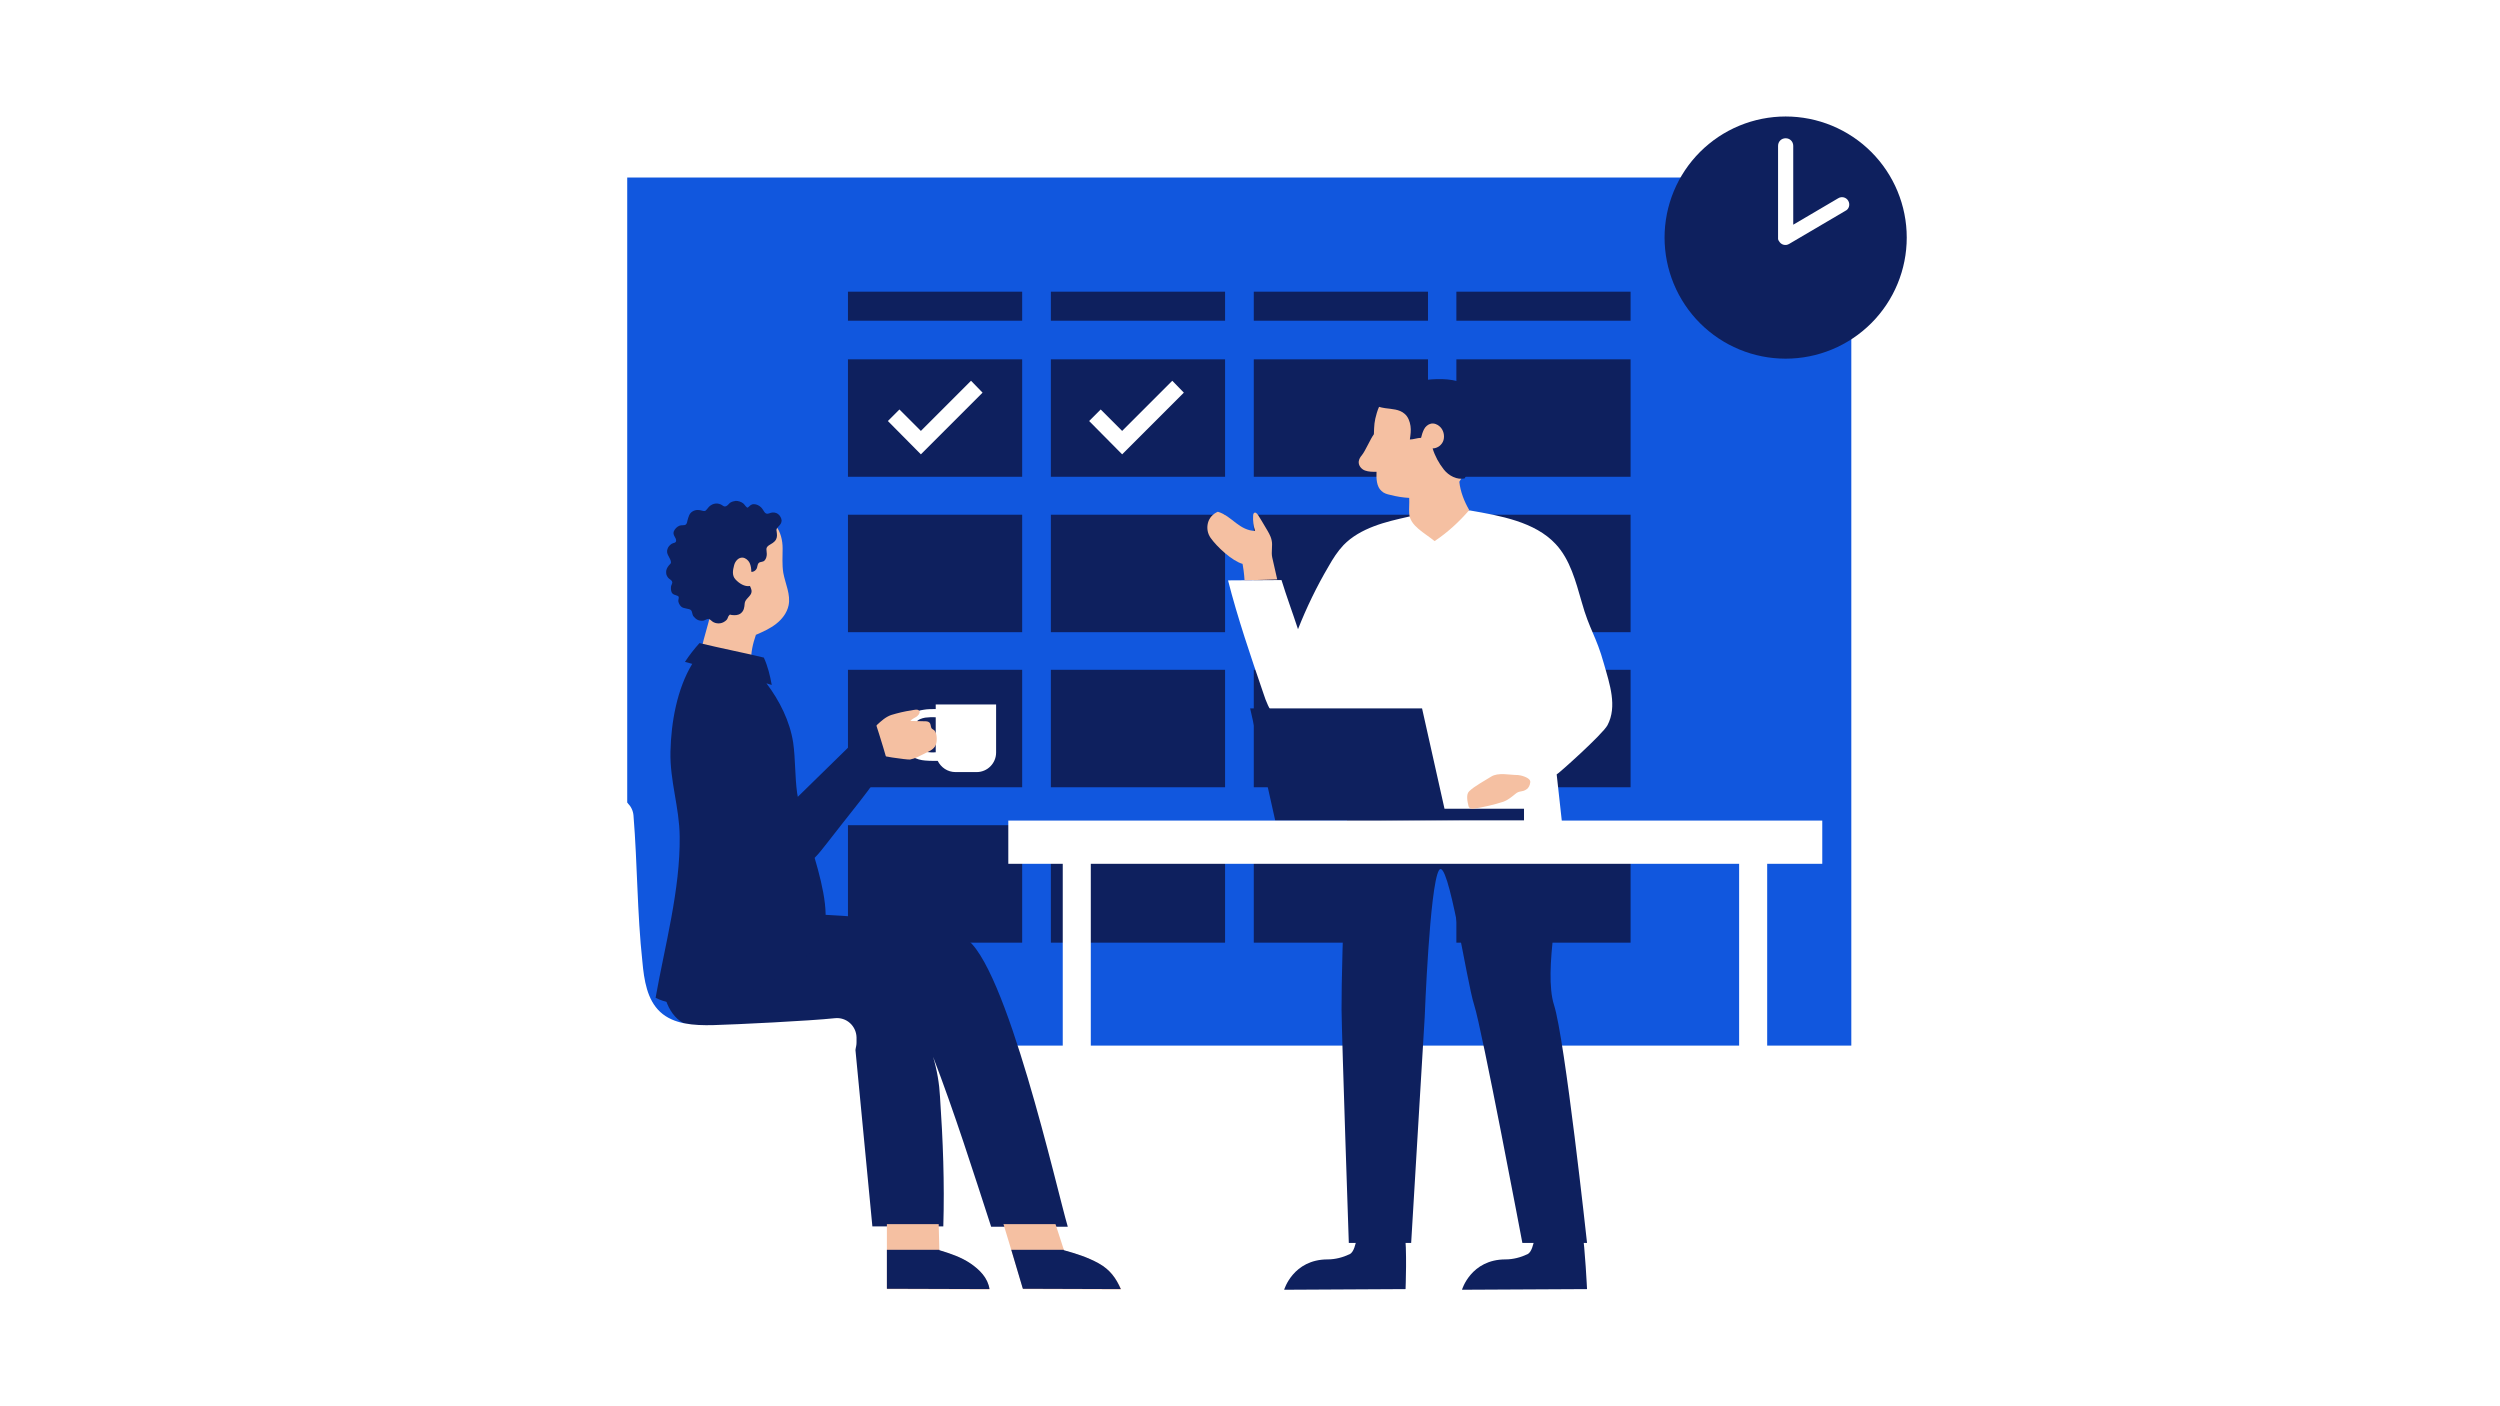 <svg version="1.0" preserveAspectRatio="xMidYMid meet" height="1080" viewBox="0 0 1440 810" zoomAndPan="magnify" width="1920" xmlns:xlink="http://www.w3.org/1999/xlink" xmlns="http://www.w3.org/2000/svg"><defs><clipPath id="eb36c118a9"><path clip-rule="nonzero" d="M 958 67 L 1098.457 67 L 1098.457 207 L 958 207 Z M 958 67"></path></clipPath></defs><rect fill-opacity="1" height="972" y="-81" fill="#ffffff" width="1728" x="-144"></rect><rect fill-opacity="1" height="972" y="-81" fill="#ffffff" width="1728" x="-144"></rect><path fill-rule="nonzero" fill-opacity="1" d="M 361.281 102.254 L 1066.355 102.254 L 1066.355 602.266 L 361.281 602.266 Z M 361.281 102.254" fill="#1157de"></path><path fill-rule="nonzero" fill-opacity="1" d="M 488.422 206.969 L 588.77 206.969 L 588.77 274.625 L 488.422 274.625 Z M 488.422 206.969" fill="#0e205e"></path><path fill-rule="nonzero" fill-opacity="1" d="M 605.301 206.969 L 705.648 206.969 L 705.648 274.625 L 605.301 274.625 Z M 605.301 206.969" fill="#0e205e"></path><path fill-rule="nonzero" fill-opacity="1" d="M 722.18 206.969 L 822.523 206.969 L 822.523 274.625 L 722.18 274.625 Z M 722.18 206.969" fill="#0e205e"></path><path fill-rule="nonzero" fill-opacity="1" d="M 838.871 206.969 L 939.215 206.969 L 939.215 274.625 L 838.871 274.625 Z M 838.871 206.969" fill="#0e205e"></path><path fill-rule="nonzero" fill-opacity="1" d="M 488.422 296.48 L 588.77 296.48 L 588.77 364.137 L 488.422 364.137 Z M 488.422 296.48" fill="#0e205e"></path><path fill-rule="nonzero" fill-opacity="1" d="M 605.301 296.48 L 705.648 296.48 L 705.648 364.137 L 605.301 364.137 Z M 605.301 296.48" fill="#0e205e"></path><path fill-rule="nonzero" fill-opacity="1" d="M 722.18 296.48 L 822.523 296.48 L 822.523 364.137 L 722.18 364.137 Z M 722.18 296.48" fill="#0e205e"></path><path fill-rule="nonzero" fill-opacity="1" d="M 838.871 296.48 L 939.215 296.48 L 939.215 364.137 L 838.871 364.137 Z M 838.871 296.48" fill="#0e205e"></path><path fill-rule="nonzero" fill-opacity="1" d="M 488.422 385.801 L 588.77 385.801 L 588.77 453.461 L 488.422 453.461 Z M 488.422 385.801" fill="#0e205e"></path><path fill-rule="nonzero" fill-opacity="1" d="M 605.301 385.801 L 705.648 385.801 L 705.648 453.461 L 605.301 453.461 Z M 605.301 385.801" fill="#0e205e"></path><path fill-rule="nonzero" fill-opacity="1" d="M 722.18 385.801 L 822.523 385.801 L 822.523 453.461 L 722.18 453.461 Z M 722.18 385.801" fill="#0e205e"></path><path fill-rule="nonzero" fill-opacity="1" d="M 838.871 385.801 L 939.215 385.801 L 939.215 453.461 L 838.871 453.461 Z M 838.871 385.801" fill="#0e205e"></path><path fill-rule="nonzero" fill-opacity="1" d="M 488.422 475.312 L 588.77 475.312 L 588.77 542.973 L 488.422 542.973 Z M 488.422 475.312" fill="#0e205e"></path><path fill-rule="nonzero" fill-opacity="1" d="M 605.301 475.312 L 705.648 475.312 L 705.648 542.973 L 605.301 542.973 Z M 605.301 475.312" fill="#0e205e"></path><path fill-rule="nonzero" fill-opacity="1" d="M 722.18 475.312 L 822.523 475.312 L 822.523 542.973 L 722.18 542.973 Z M 722.18 475.312" fill="#0e205e"></path><path fill-rule="nonzero" fill-opacity="1" d="M 838.871 475.312 L 939.215 475.312 L 939.215 542.973 L 838.871 542.973 Z M 838.871 475.312" fill="#0e205e"></path><path fill-rule="nonzero" fill-opacity="1" d="M 488.422 168.008 L 588.77 168.008 L 588.77 184.734 L 488.422 184.734 Z M 488.422 168.008" fill="#0e205e"></path><path fill-rule="nonzero" fill-opacity="1" d="M 605.301 168.008 L 705.648 168.008 L 705.648 184.734 L 605.301 184.734 Z M 605.301 168.008" fill="#0e205e"></path><path fill-rule="nonzero" fill-opacity="1" d="M 722.18 168.008 L 822.523 168.008 L 822.523 184.734 L 722.18 184.734 Z M 722.18 168.008" fill="#0e205e"></path><path fill-rule="nonzero" fill-opacity="1" d="M 838.871 168.008 L 939.215 168.008 L 939.215 184.734 L 838.871 184.734 Z M 838.871 168.008" fill="#0e205e"></path><g clip-path="url(#eb36c118a9)"><path fill-rule="nonzero" fill-opacity="1" d="M 1098.281 136.844 C 1098.281 137.984 1098.254 139.125 1098.199 140.266 C 1098.141 141.406 1098.059 142.543 1097.945 143.68 C 1097.836 144.812 1097.695 145.945 1097.527 147.074 C 1097.359 148.203 1097.164 149.328 1096.941 150.449 C 1096.719 151.57 1096.469 152.684 1096.191 153.789 C 1095.914 154.895 1095.609 155.996 1095.277 157.09 C 1094.949 158.18 1094.59 159.266 1094.203 160.34 C 1093.82 161.414 1093.41 162.477 1092.973 163.531 C 1092.535 164.586 1092.074 165.629 1091.586 166.664 C 1091.098 167.695 1090.586 168.715 1090.047 169.719 C 1089.508 170.727 1088.945 171.719 1088.359 172.699 C 1087.773 173.68 1087.16 174.641 1086.527 175.59 C 1085.895 176.539 1085.238 177.473 1084.555 178.391 C 1083.875 179.309 1083.176 180.207 1082.449 181.09 C 1081.727 181.973 1080.98 182.836 1080.215 183.68 C 1079.449 184.527 1078.66 185.352 1077.855 186.16 C 1077.047 186.969 1076.219 187.754 1075.375 188.52 C 1074.527 189.289 1073.664 190.031 1072.781 190.758 C 1071.898 191.48 1071 192.184 1070.082 192.863 C 1069.168 193.543 1068.234 194.199 1067.285 194.836 C 1066.336 195.469 1065.371 196.078 1064.391 196.664 C 1063.414 197.254 1062.422 197.816 1061.414 198.352 C 1060.406 198.891 1059.387 199.406 1058.355 199.891 C 1057.324 200.379 1056.281 200.844 1055.227 201.281 C 1054.172 201.715 1053.105 202.129 1052.031 202.512 C 1050.957 202.895 1049.875 203.254 1048.781 203.586 C 1047.688 203.918 1046.59 204.223 1045.48 204.5 C 1044.375 204.777 1043.262 205.027 1042.141 205.25 C 1041.023 205.473 1039.898 205.668 1038.77 205.836 C 1037.641 206 1036.508 206.141 1035.371 206.254 C 1034.234 206.363 1033.098 206.449 1031.957 206.504 C 1030.816 206.562 1029.676 206.59 1028.535 206.59 C 1027.395 206.59 1026.254 206.562 1025.113 206.504 C 1023.973 206.449 1022.836 206.363 1021.699 206.254 C 1020.562 206.141 1019.43 206 1018.301 205.836 C 1017.172 205.668 1016.047 205.473 1014.93 205.25 C 1013.809 205.027 1012.695 204.777 1011.59 204.5 C 1010.48 204.223 1009.383 203.918 1008.289 203.586 C 1007.195 203.254 1006.113 202.895 1005.039 202.512 C 1003.965 202.129 1002.898 201.715 1001.844 201.281 C 1000.789 200.844 999.746 200.379 998.715 199.891 C 997.684 199.406 996.664 198.891 995.656 198.352 C 994.648 197.816 993.656 197.254 992.68 196.664 C 991.699 196.078 990.734 195.469 989.785 194.836 C 988.836 194.199 987.902 193.543 986.988 192.863 C 986.07 192.184 985.172 191.48 984.289 190.758 C 983.406 190.031 982.543 189.289 981.695 188.52 C 980.852 187.754 980.023 186.969 979.215 186.16 C 978.41 185.352 977.621 184.527 976.855 183.68 C 976.09 182.836 975.344 181.973 974.621 181.09 C 973.895 180.207 973.195 179.309 972.516 178.391 C 971.832 177.473 971.176 176.539 970.543 175.59 C 969.91 174.641 969.297 173.68 968.711 172.699 C 968.125 171.719 967.562 170.727 967.023 169.719 C 966.484 168.715 965.973 167.695 965.484 166.664 C 964.996 165.629 964.535 164.586 964.098 163.531 C 963.66 162.477 963.25 161.414 962.867 160.34 C 962.48 159.266 962.121 158.18 961.793 157.09 C 961.461 155.996 961.156 154.895 960.879 153.789 C 960.602 152.684 960.352 151.57 960.129 150.449 C 959.906 149.328 959.711 148.203 959.543 147.074 C 959.375 145.945 959.234 144.812 959.125 143.68 C 959.012 142.543 958.93 141.406 958.871 140.266 C 958.816 139.125 958.789 137.984 958.789 136.844 C 958.789 135.699 958.816 134.559 958.871 133.418 C 958.93 132.281 959.012 131.141 959.125 130.004 C 959.234 128.871 959.375 127.738 959.543 126.609 C 959.711 125.48 959.906 124.355 960.129 123.234 C 960.352 122.117 960.602 121.004 960.879 119.895 C 961.156 118.789 961.461 117.688 961.793 116.594 C 962.121 115.504 962.48 114.418 962.867 113.344 C 963.25 112.27 963.66 111.207 964.098 110.152 C 964.535 109.098 964.996 108.055 965.484 107.02 C 965.973 105.988 966.484 104.969 967.023 103.965 C 967.562 102.957 968.125 101.965 968.711 100.984 C 969.297 100.004 969.91 99.043 970.543 98.094 C 971.176 97.145 971.832 96.211 972.516 95.293 C 973.195 94.375 973.895 93.477 974.621 92.594 C 975.344 91.711 976.09 90.848 976.855 90.004 C 977.621 89.156 978.41 88.332 979.215 87.523 C 980.023 86.715 980.852 85.93 981.695 85.164 C 982.543 84.395 983.406 83.652 984.289 82.926 C 985.172 82.203 986.07 81.5 986.988 80.82 C 987.902 80.141 988.836 79.484 989.785 78.848 C 990.734 78.215 991.699 77.605 992.68 77.02 C 993.656 76.43 994.648 75.867 995.656 75.332 C 996.664 74.793 997.684 74.281 998.715 73.793 C 999.746 73.305 1000.789 72.84 1001.844 72.402 C 1002.898 71.969 1003.965 71.555 1005.039 71.172 C 1006.113 70.789 1007.195 70.43 1008.289 70.098 C 1009.383 69.766 1010.48 69.461 1011.59 69.184 C 1012.695 68.906 1013.809 68.656 1014.93 68.434 C 1016.047 68.211 1017.172 68.016 1018.301 67.852 C 1019.43 67.684 1020.562 67.543 1021.699 67.43 C 1022.836 67.32 1023.973 67.234 1025.113 67.18 C 1026.254 67.121 1027.395 67.094 1028.535 67.094 C 1029.676 67.094 1030.816 67.121 1031.957 67.18 C 1033.098 67.234 1034.234 67.32 1035.371 67.43 C 1036.508 67.543 1037.641 67.684 1038.77 67.852 C 1039.898 68.016 1041.023 68.211 1042.141 68.434 C 1043.262 68.656 1044.375 68.906 1045.48 69.184 C 1046.59 69.461 1047.688 69.766 1048.781 70.098 C 1049.875 70.43 1050.957 70.789 1052.031 71.172 C 1053.105 71.555 1054.172 71.969 1055.227 72.402 C 1056.281 72.84 1057.324 73.305 1058.355 73.793 C 1059.387 74.281 1060.406 74.793 1061.414 75.332 C 1062.422 75.867 1063.414 76.43 1064.391 77.02 C 1065.371 77.605 1066.336 78.215 1067.285 78.848 C 1068.234 79.484 1069.168 80.141 1070.082 80.82 C 1071 81.5 1071.898 82.203 1072.781 82.926 C 1073.664 83.652 1074.527 84.395 1075.375 85.164 C 1076.219 85.93 1077.047 86.715 1077.855 87.523 C 1078.66 88.332 1079.449 89.156 1080.215 90.004 C 1080.98 90.848 1081.727 91.711 1082.449 92.594 C 1083.176 93.477 1083.875 94.375 1084.555 95.293 C 1085.238 96.211 1085.895 97.145 1086.527 98.094 C 1087.16 99.043 1087.773 100.004 1088.359 100.984 C 1088.945 101.965 1089.508 102.957 1090.047 103.965 C 1090.586 104.969 1091.098 105.988 1091.586 107.02 C 1092.074 108.055 1092.535 109.098 1092.973 110.152 C 1093.41 111.207 1093.82 112.27 1094.203 113.344 C 1094.59 114.418 1094.949 115.504 1095.277 116.594 C 1095.609 117.688 1095.914 118.789 1096.191 119.895 C 1096.469 121.004 1096.719 122.117 1096.941 123.234 C 1097.164 124.355 1097.359 125.48 1097.527 126.609 C 1097.695 127.738 1097.836 128.871 1097.945 130.004 C 1098.059 131.141 1098.141 132.281 1098.199 133.418 C 1098.254 134.559 1098.281 135.699 1098.281 136.844 Z M 1098.281 136.844" fill="#0e205e"></path></g><path fill-rule="nonzero" fill-opacity="1" d="M 1064.645 115.746 C 1063.504 113.656 1060.844 112.895 1058.754 114.227 L 1032.906 129.43 L 1032.906 84.008 C 1032.906 81.539 1031.008 79.637 1028.535 79.637 C 1026.066 79.637 1024.164 81.539 1024.164 84.008 L 1024.164 136.652 C 1024.164 136.652 1024.164 136.844 1024.164 136.844 C 1024.164 137.031 1024.164 137.223 1024.164 137.41 C 1024.164 137.41 1024.164 137.41 1024.164 137.602 C 1024.164 137.98 1024.355 138.551 1024.734 138.934 C 1025.875 141.023 1028.535 141.781 1030.625 140.453 L 1062.934 121.449 C 1065.023 120.496 1065.785 117.836 1064.645 115.746 Z M 1064.645 115.746" fill="#ffffff"></path><path fill-rule="nonzero" fill-opacity="1" d="M 777.484 722.375 C 773.492 724.273 769.121 725.414 764.75 725.414 C 744.797 725.414 739.664 742.898 739.664 742.898 L 809.602 742.52 C 809.602 742.52 810.551 718.762 809.031 709.641 C 808.844 707.93 787.746 709.453 785.848 709.641 C 781.855 710.211 782.617 710.59 781.477 713.824 C 780.715 716.484 779.953 721.043 777.484 722.375 Z M 777.484 722.375" fill="#0e205e"></path><path fill-rule="nonzero" fill-opacity="1" d="M 879.918 722.375 C 875.93 724.273 871.559 725.414 867.188 725.414 C 847.23 725.414 842.102 742.898 842.102 742.898 L 914.129 742.52 C 914.129 742.52 912.988 718.953 911.465 709.641 C 911.277 707.93 890.18 709.453 888.281 709.641 C 884.289 710.211 885.051 710.59 883.91 713.824 C 883.148 716.484 882.391 721.043 879.918 722.375 Z M 879.918 722.375" fill="#0e205e"></path><path fill-rule="nonzero" fill-opacity="1" d="M 776.723 450.988 C 776.723 450.988 772.543 550.762 772.734 581.551 C 772.922 599.035 776.914 715.914 776.914 715.914 L 812.832 715.914 L 820.625 585.922 C 820.625 585.922 823.477 510.473 828.797 501.352 C 834.117 492.227 844.762 565.586 849.133 578.891 C 853.504 592.191 876.879 715.914 876.879 715.914 L 914.129 715.914 C 914.129 715.914 901.395 598.465 895.121 578.891 C 888.852 559.316 899.305 514.273 899.305 498.691 C 899.305 483.105 898.543 461.82 883.719 438.066 C 868.895 414.309 776.723 450.988 776.723 450.988 Z M 776.723 450.988" fill="#0e205e"></path><path fill-rule="nonzero" fill-opacity="1" d="M 846.66 294.012 C 863.957 297.051 884.102 300.473 896.074 313.395 C 904.434 322.328 907.664 335.059 911.086 346.844 C 915.457 362.617 919.449 366.418 923.82 382.191 C 927.242 394.164 931.613 406.898 925.91 417.73 C 923.059 423.051 896.832 446.426 896.645 446.047 L 899.684 473.605 L 772.352 472.082 L 772.352 409.75 C 769.121 415.07 756.961 418.68 750.879 419.25 C 744.797 419.82 738.523 417.352 734.344 412.598 C 731.113 408.797 729.211 404.047 727.691 399.297 C 720.469 378.199 712.867 355.965 707.355 334.301 L 738.145 334.109 C 741.184 343.992 744.418 352.543 747.648 362.426 C 752.59 349.883 758.48 337.723 765.32 326.129 C 767.793 321.758 770.453 317.574 773.875 313.965 C 778.625 309.023 784.895 305.602 791.359 303.133 C 797.82 300.66 804.66 299.141 811.312 297.621 C 823.094 294.961 834.879 294.77 846.66 294.012 Z M 846.66 294.012" fill="#ffffff"></path><path fill-rule="nonzero" fill-opacity="1" d="M 832.027 465.812 L 819.105 408.039 L 720.09 408.039 L 734.535 472.652 L 877.828 472.652 L 877.828 465.812 Z M 832.027 465.812" fill="#0e205e"></path><path fill-rule="nonzero" fill-opacity="1" d="M 802.379 225.023 C 797.629 227.684 794.59 232.625 793.066 237.758 C 791.547 242.887 791.547 244.789 791.359 250.109 C 789.266 252.961 786.605 259.422 784.516 262.082 C 783.566 263.223 782.805 264.363 782.617 265.883 C 782.426 268.164 784.137 270.254 786.227 271.016 C 788.316 271.773 790.598 271.773 792.879 271.773 C 792.688 275.574 792.879 280.328 795.73 282.797 C 797.059 284.129 798.961 284.699 800.859 285.078 C 804.473 286.027 808.082 286.598 811.691 286.789 C 811.883 289.828 811.504 292.871 811.691 295.719 C 812.074 302.941 820.625 306.934 826.324 311.684 C 833.738 306.742 840.391 300.66 846.281 293.82 C 843.43 288.879 841.148 283.176 840.578 277.477 C 844.949 271.016 848.18 262.461 849.32 254.859 C 850.461 247.258 848.941 239.086 844.379 232.816 C 840.008 226.926 832.977 223.312 825.566 222.363 C 818.152 221.414 808.844 221.414 802.379 225.023 Z M 802.379 225.023" fill="#f5c0a2"></path><path fill-rule="nonzero" fill-opacity="1" d="M 735.676 333.73 C 735.676 333.73 733.773 325.559 732.824 321.188 C 732.062 317.957 733.203 314.156 732.441 311.113 C 731.875 308.453 730.352 306.172 729.023 303.891 C 727.504 301.422 726.172 298.953 724.652 296.672 C 724.082 295.91 723.32 294.961 722.562 295.34 C 721.992 295.531 721.801 296.48 721.801 297.051 C 721.609 299.902 721.992 302.941 722.941 305.793 C 718.762 305.793 715.148 303.703 711.918 301.23 C 708.688 298.762 705.457 295.91 701.465 294.77 C 698.805 295.91 696.523 298.191 695.766 301.23 C 695.004 304.273 695.574 307.312 697.285 309.785 C 700.895 314.914 709.637 323.086 715.719 324.797 C 716.668 329.93 716.859 334.301 716.859 334.301 Z M 735.676 333.73" fill="#f5c0a2"></path><path fill-rule="nonzero" fill-opacity="1" d="M 874.406 446.426 C 869.465 446.426 863.004 444.719 858.824 447.379 C 855.594 449.469 849.133 452.891 846.281 455.738 C 844.379 457.449 845.141 461.441 845.902 464.48 C 846.281 465.621 847.609 466.004 848.75 465.812 C 853.312 465.242 861.293 463.34 865.855 461.82 C 868.516 460.871 870.797 458.969 872.887 457.262 C 875.359 455.168 876.688 456.5 879.348 454.598 C 880.488 453.84 881.25 452.32 881.438 450.609 C 881.82 447.758 875.359 446.426 874.406 446.426 Z M 874.406 446.426" fill="#f5c0a2"></path><path fill-rule="nonzero" fill-opacity="1" d="M 1049.629 472.652 L 580.785 472.652 L 580.785 497.551 L 612.145 497.551 L 612.145 742.711 L 628.297 742.711 L 628.297 497.551 L 1001.738 497.551 L 1001.738 742.711 L 1017.895 742.711 L 1017.895 497.551 L 1049.629 497.551 Z M 1049.629 472.652" fill="#ffffff"></path><path fill-rule="nonzero" fill-opacity="1" d="M 843.621 275.574 C 839.25 276.527 834.5 274.055 831.648 270.445 C 828.797 266.832 826.516 262.652 825.188 258.281 C 828.035 258.281 830.695 256.191 831.457 253.531 C 832.219 250.871 831.457 247.641 829.367 245.738 C 828.035 244.406 825.945 243.648 824.234 244.027 C 822.523 244.406 821.004 245.738 820.246 247.258 C 819.484 248.777 818.914 250.488 818.535 252.199 C 816.445 252.199 814.164 253.148 812.074 253.148 C 812.453 250.488 812.832 247.828 812.453 245.359 C 812.074 242.887 811.121 240.035 809.031 238.328 C 805.992 235.664 801.809 235.664 797.82 235.098 C 795.16 234.715 792.496 233.957 790.219 232.625 C 787.938 231.293 786.035 229.016 785.465 226.355 C 784.895 223.691 785.656 220.652 787.938 219.133 C 789.648 217.801 791.93 217.613 794.207 217.801 C 797.438 218.371 799.91 220.273 803.141 220.652 C 806.371 221.031 809.793 220.652 813.023 220.082 C 820.816 218.75 828.797 217.613 836.59 218.941 C 842.102 219.891 847.609 222.172 851.223 226.543 C 854.453 230.535 855.973 235.664 855.973 240.797 C 855.973 245.93 854.832 250.871 853.121 255.812 C 850.652 263.031 847.23 269.305 843.621 275.574 Z M 843.621 275.574" fill="#0e205e"></path><path fill-rule="nonzero" fill-opacity="1" d="M 432.742 381.242 C 432.359 376.109 433.691 370.598 435.402 365.656 C 439.391 363.945 443.574 362.047 446.992 359.387 C 450.414 356.727 453.266 353.113 454.215 348.742 C 455.547 342.473 452.316 336.199 451.176 329.93 C 450.414 325.18 450.793 320.426 450.793 315.867 C 450.793 311.305 449.656 306.172 446.613 302.562 C 442.812 298 435.781 296.102 429.699 295.531 C 423.617 294.961 417.535 296.48 411.836 298.762 C 407.086 300.66 402.523 303.512 399.48 307.504 C 396.441 311.496 395.301 316.438 394.922 321.375 C 394.352 327.457 395.109 333.73 397.391 339.43 C 399.672 345.133 403.664 350.266 409.176 353.496 C 408.035 360.145 405.375 366.797 404.234 373.449 C 412.215 379.91 422.668 382.762 432.742 381.242 Z M 432.742 381.242" fill="#f5c0a2"></path><path fill-rule="nonzero" fill-opacity="1" d="M 614.996 706.41 C 609.102 686.836 579.266 553.234 555.512 540.121 C 534.984 528.719 466.188 526.059 450.223 526.059 C 439.012 526.059 427.988 526.059 416.965 528.336 C 411.074 529.668 405.184 531.379 400.051 534.418 C 399.863 534.609 399.672 534.609 399.48 534.797 C 393.973 538.031 389.031 542.973 386.367 548.863 C 383.328 555.703 381.238 566.727 382.949 573.949 C 384.277 579.461 387.32 584.973 391.879 588.203 C 397.582 592.191 407.465 591.434 414.117 591.242 C 421.719 591.051 429.508 590.863 437.113 590.48 C 453.457 589.723 469.609 589.152 485.953 587.82 C 486.145 587.82 486.523 587.82 486.715 587.82 C 489.184 589.914 491.656 592.191 491.656 593.523 L 502.488 706.41 L 543.348 706.41 C 544.105 681.133 543.156 657 541.445 631.723 C 541.066 624.312 539.734 616.328 537.457 608.727 C 549.617 640.273 560.832 675.625 570.902 706.602 L 614.996 706.602 Z M 614.996 706.41" fill="#0e205e"></path><path fill-rule="nonzero" fill-opacity="1" d="M 510.848 704.891 L 510.848 742.52 L 569.953 742.711 C 569.004 736.246 564.254 731.496 558.93 727.887 C 553.609 724.273 547.34 722.184 541.066 720.285 L 540.688 705.082 L 510.848 705.082 Z M 510.848 704.891" fill="#f5c0a2"></path><path fill-rule="nonzero" fill-opacity="1" d="M 510.848 742.328 L 569.953 742.52 C 569.004 736.059 564.254 731.305 558.93 727.695 C 553.609 724.086 547.34 721.996 541.066 720.094 L 541.066 719.902 L 510.848 719.902 Z M 510.848 742.328" fill="#0e205e"></path><path fill-rule="nonzero" fill-opacity="1" d="M 577.938 704.891 L 589.34 742.52 L 645.781 742.711 C 642.93 736.246 639.512 731.496 633.051 727.887 C 626.586 724.273 619.746 722.184 612.902 720.285 L 607.965 705.082 L 577.938 705.082 Z M 577.938 704.891" fill="#f5c0a2"></path><path fill-rule="nonzero" fill-opacity="1" d="M 589.148 742.328 L 645.594 742.52 C 642.742 736.059 639.32 731.305 632.859 727.695 C 626.398 724.086 619.555 721.996 612.715 720.094 L 612.715 719.902 L 582.496 719.902 Z M 589.148 742.328" fill="#0e205e"></path><path fill-rule="nonzero" fill-opacity="1" d="M 448.516 303.133 C 447.375 304.461 446.992 304.652 447.375 306.363 C 447.562 307.883 447.754 309.215 446.992 310.734 C 446.043 312.445 444.332 313.203 442.812 314.156 C 440.723 315.676 441.672 316.816 441.672 319.098 C 441.672 320.426 441.293 321.945 440.344 322.898 C 439.391 323.848 437.871 323.469 437.113 324.227 C 436.16 324.988 436.352 326.699 435.781 327.648 C 435.211 328.598 434.07 329.551 432.742 329.359 C 432.742 327.648 432.551 325.938 431.789 324.227 C 431.031 322.707 429.508 321.375 427.801 321.188 C 425.328 320.996 423.43 323.277 422.859 325.559 C 422.098 328.41 421.527 331.449 423.617 333.73 C 425.707 336.012 428.938 338.102 431.98 337.531 C 432.742 339.242 433.309 340.383 432.551 342.094 C 431.41 344.184 429.129 345.324 428.938 347.602 C 428.75 349.883 428.559 351.785 426.66 353.305 C 425.137 354.445 423.43 354.445 421.527 354.254 C 420.387 354.066 420.578 353.684 419.816 354.637 C 419.246 355.203 419.246 356.344 418.488 357.105 C 417.535 358.055 416.207 358.816 414.875 359.008 C 413.547 359.195 412.215 359.008 411.074 358.438 C 410.125 358.055 409.176 356.727 408.223 356.535 C 407.273 356.344 406.133 357.297 405.184 357.484 C 404.043 357.676 402.902 357.484 401.953 357.105 C 400.812 356.535 400.051 355.773 399.293 354.824 C 398.723 353.875 398.723 352.355 398.152 351.594 C 397.012 350.266 393.781 350.836 392.262 349.312 C 391.5 348.555 390.93 347.414 390.738 346.465 C 390.551 345.895 391.121 344.371 390.93 343.801 C 390.359 342.66 387.891 343.043 386.938 341.332 C 386.367 340.191 386.367 338.672 386.559 337.531 C 386.75 336.77 387.508 335.82 387.129 335.059 C 386.938 334.109 385.418 333.539 384.848 332.781 C 384.277 332.02 383.707 331.07 383.707 329.93 C 383.52 328.41 384.277 326.887 385.23 325.746 C 386.18 324.609 386.75 324.609 386.367 323.086 C 385.609 320.617 383.52 318.906 384.469 316.246 C 384.848 314.914 385.801 313.965 386.938 313.203 C 387.891 312.633 389.219 312.824 389.41 311.684 C 389.789 309.785 387.32 308.453 388.078 306.172 C 388.648 304.652 389.98 303.324 391.5 302.754 C 392.641 302.371 394.16 302.754 394.922 302.184 C 395.68 301.801 395.871 300.281 396.062 299.523 C 396.633 297.621 397.012 295.719 398.91 294.582 C 400.812 293.441 402.715 293.629 404.613 294.199 C 406.516 294.77 406.703 293.82 408.035 292.301 C 408.793 291.348 409.934 290.59 411.266 290.211 C 412.594 289.828 413.926 290.02 415.258 290.59 C 416.395 291.16 416.965 292.109 418.297 291.539 C 419.246 291.16 420.008 289.828 420.766 289.449 C 421.719 288.879 422.668 288.688 423.809 288.5 C 425.328 288.5 427.039 289.07 428.18 290.02 C 428.938 290.59 430.078 292.871 430.84 292.301 C 431.98 291.348 432.551 290.398 434.262 290.398 C 435.781 290.398 437.301 291.16 438.441 292.301 C 440.152 294.012 440.344 296.672 443.004 295.719 C 444.332 295.152 445.664 294.961 447.184 295.531 C 448.895 296.289 450.035 298 450.223 299.711 C 450.223 301.23 449.465 302.184 448.516 303.133 Z M 448.516 303.133" fill="#0e205e"></path><path fill-rule="nonzero" fill-opacity="1" d="M 538.977 405.566 L 538.977 408.418 C 536.695 408.418 534.227 408.418 532.133 408.797 C 530.234 408.988 526.625 409.938 524.723 412.41 C 523.582 413.738 523.203 415.258 523.012 416.59 C 522.254 421.152 522.254 425.902 523.012 430.465 C 523.203 431.605 523.582 434.074 525.672 435.785 C 527.762 437.305 530.613 437.875 532.895 438.066 C 534.605 438.254 536.504 438.254 538.215 438.254 C 538.785 438.254 539.355 438.254 540.117 438.254 C 542.016 442.055 545.816 444.719 550.379 444.719 L 562.543 444.719 C 568.812 444.719 573.754 439.586 573.754 433.504 L 573.754 405.758 L 538.977 405.758 Z M 533.465 433.125 C 532.516 433.125 529.855 432.742 528.715 431.793 C 528.145 431.414 527.953 430.652 527.762 429.512 C 527.191 425.332 527.191 421.34 527.762 417.16 C 527.953 416.211 528.145 415.641 528.332 415.258 C 529.094 414.5 530.805 413.738 532.895 413.359 C 534.605 413.168 537.074 412.98 538.977 413.168 L 538.977 433.125 C 538.977 433.125 538.977 433.125 538.977 433.312 C 537.074 433.504 535.176 433.312 533.465 433.125 Z M 533.465 433.125" fill="#ffffff"></path><path fill-rule="nonzero" fill-opacity="1" d="M 493.363 600.363 L 493.363 597.516 C 493.176 590.863 487.473 585.73 480.82 586.492 C 466.758 588.012 424.188 590.102 410.504 590.48 C 399.863 590.672 388.078 590.102 380.289 582.879 C 372.688 575.848 370.977 564.445 370.023 553.992 C 366.984 526.059 367.176 497.93 364.895 469.805 C 364.512 464.293 359.953 459.73 354.441 459.352 C 354.441 459.352 354.25 459.352 354.25 459.352 C 347.41 458.781 341.707 464.48 342.09 471.324 L 346.078 554.754 C 346.461 564.445 347.031 574.52 349.691 583.832 C 352.352 593.332 357.48 602.266 365.652 607.777 C 375.348 614.43 387.891 615.188 399.672 615.188 C 402.715 615.188 406.895 615.188 411.457 615 L 411.457 715.723 L 411.266 715.723 C 398.152 715.723 385.801 721.996 378.195 732.637 L 371.164 742.328 L 464.477 742.328 L 457.637 732.828 C 450.035 722.184 437.68 715.723 424.379 715.723 L 424.188 715.723 L 424.188 614.809 C 445.664 614.047 472.078 612.906 482.914 611.957 C 488.805 611.387 493.363 606.445 493.363 600.363 Z M 493.363 600.363" fill="#ffffff"></path><path fill-rule="nonzero" fill-opacity="1" d="M 505.527 434.645 C 505.527 435.215 522.254 437.684 524.152 437.496 C 527.191 436.926 529.855 435.406 532.516 434.074 C 534.797 432.934 537.266 431.984 538.598 429.895 C 539.926 427.992 539.926 422.863 538.406 420.961 C 538.027 420.391 537.266 420.199 536.695 419.629 C 535.934 418.68 536.316 417.16 535.367 416.211 C 534.605 415.449 533.465 415.449 532.516 415.449 C 529.855 415.449 527.004 415.258 524.344 415.258 C 525.293 414.121 526.812 413.551 527.953 412.789 C 528.715 412.219 530.043 410.887 529.664 409.75 C 528.902 408.039 526.434 408.988 524.914 409.18 C 520.922 409.75 517.121 410.699 513.32 411.84 C 510.09 412.98 507.617 415.258 505.148 417.539 C 504.77 417.922 504.387 418.301 504.199 418.68 C 503.438 420.77 504.387 424.383 504.578 426.664 C 504.957 429.133 505.527 431.984 505.527 434.645 Z M 505.527 434.645" fill="#f5c0a2"></path><path fill-rule="nonzero" fill-opacity="1" d="M 504.008 415.449 L 459.535 458.969 C 459.348 458.211 459.348 457.449 459.156 456.879 C 457.828 447.188 458.207 437.305 456.875 427.801 C 454.977 415.449 449.086 403.668 441.48 393.594 C 442.434 393.973 443.574 394.164 444.523 394.543 C 443.574 389.223 442.242 383.711 439.961 378.77 C 427.418 375.73 415.445 373.449 402.902 370.41 C 399.863 373.828 397.012 377.441 394.539 381.242 C 395.871 381.621 397.391 382 398.723 382.383 C 389.98 396.824 386.559 416.02 386.18 432.934 C 385.801 449.848 391.309 464.863 391.5 481.777 C 391.879 512.375 382.949 544.68 377.625 574.707 C 382.949 577.559 389.219 578.129 394.16 578.129 C 422.098 578.129 459.348 562.355 472.648 540.5 C 478.543 530.809 474.551 512.184 469.23 494.129 C 471.891 491.469 473.98 488.617 476.262 485.766 C 488.043 470.375 502.676 453.27 511.23 439.016 C 508.188 428.184 504.008 415.449 504.008 415.449 Z M 504.008 415.449" fill="#0e205e"></path><path fill-rule="nonzero" fill-opacity="1" d="M 559.312 219.32 L 530.426 248.211 L 518.07 235.855 L 511.418 242.508 L 530.426 261.703 L 565.961 226.164 Z M 559.312 219.32" fill="#ffffff"></path><path fill-rule="nonzero" fill-opacity="1" d="M 675.238 219.32 L 646.352 248.211 L 634 235.855 L 627.348 242.508 L 646.352 261.703 L 681.891 226.164 Z M 675.238 219.32" fill="#ffffff"></path></svg>